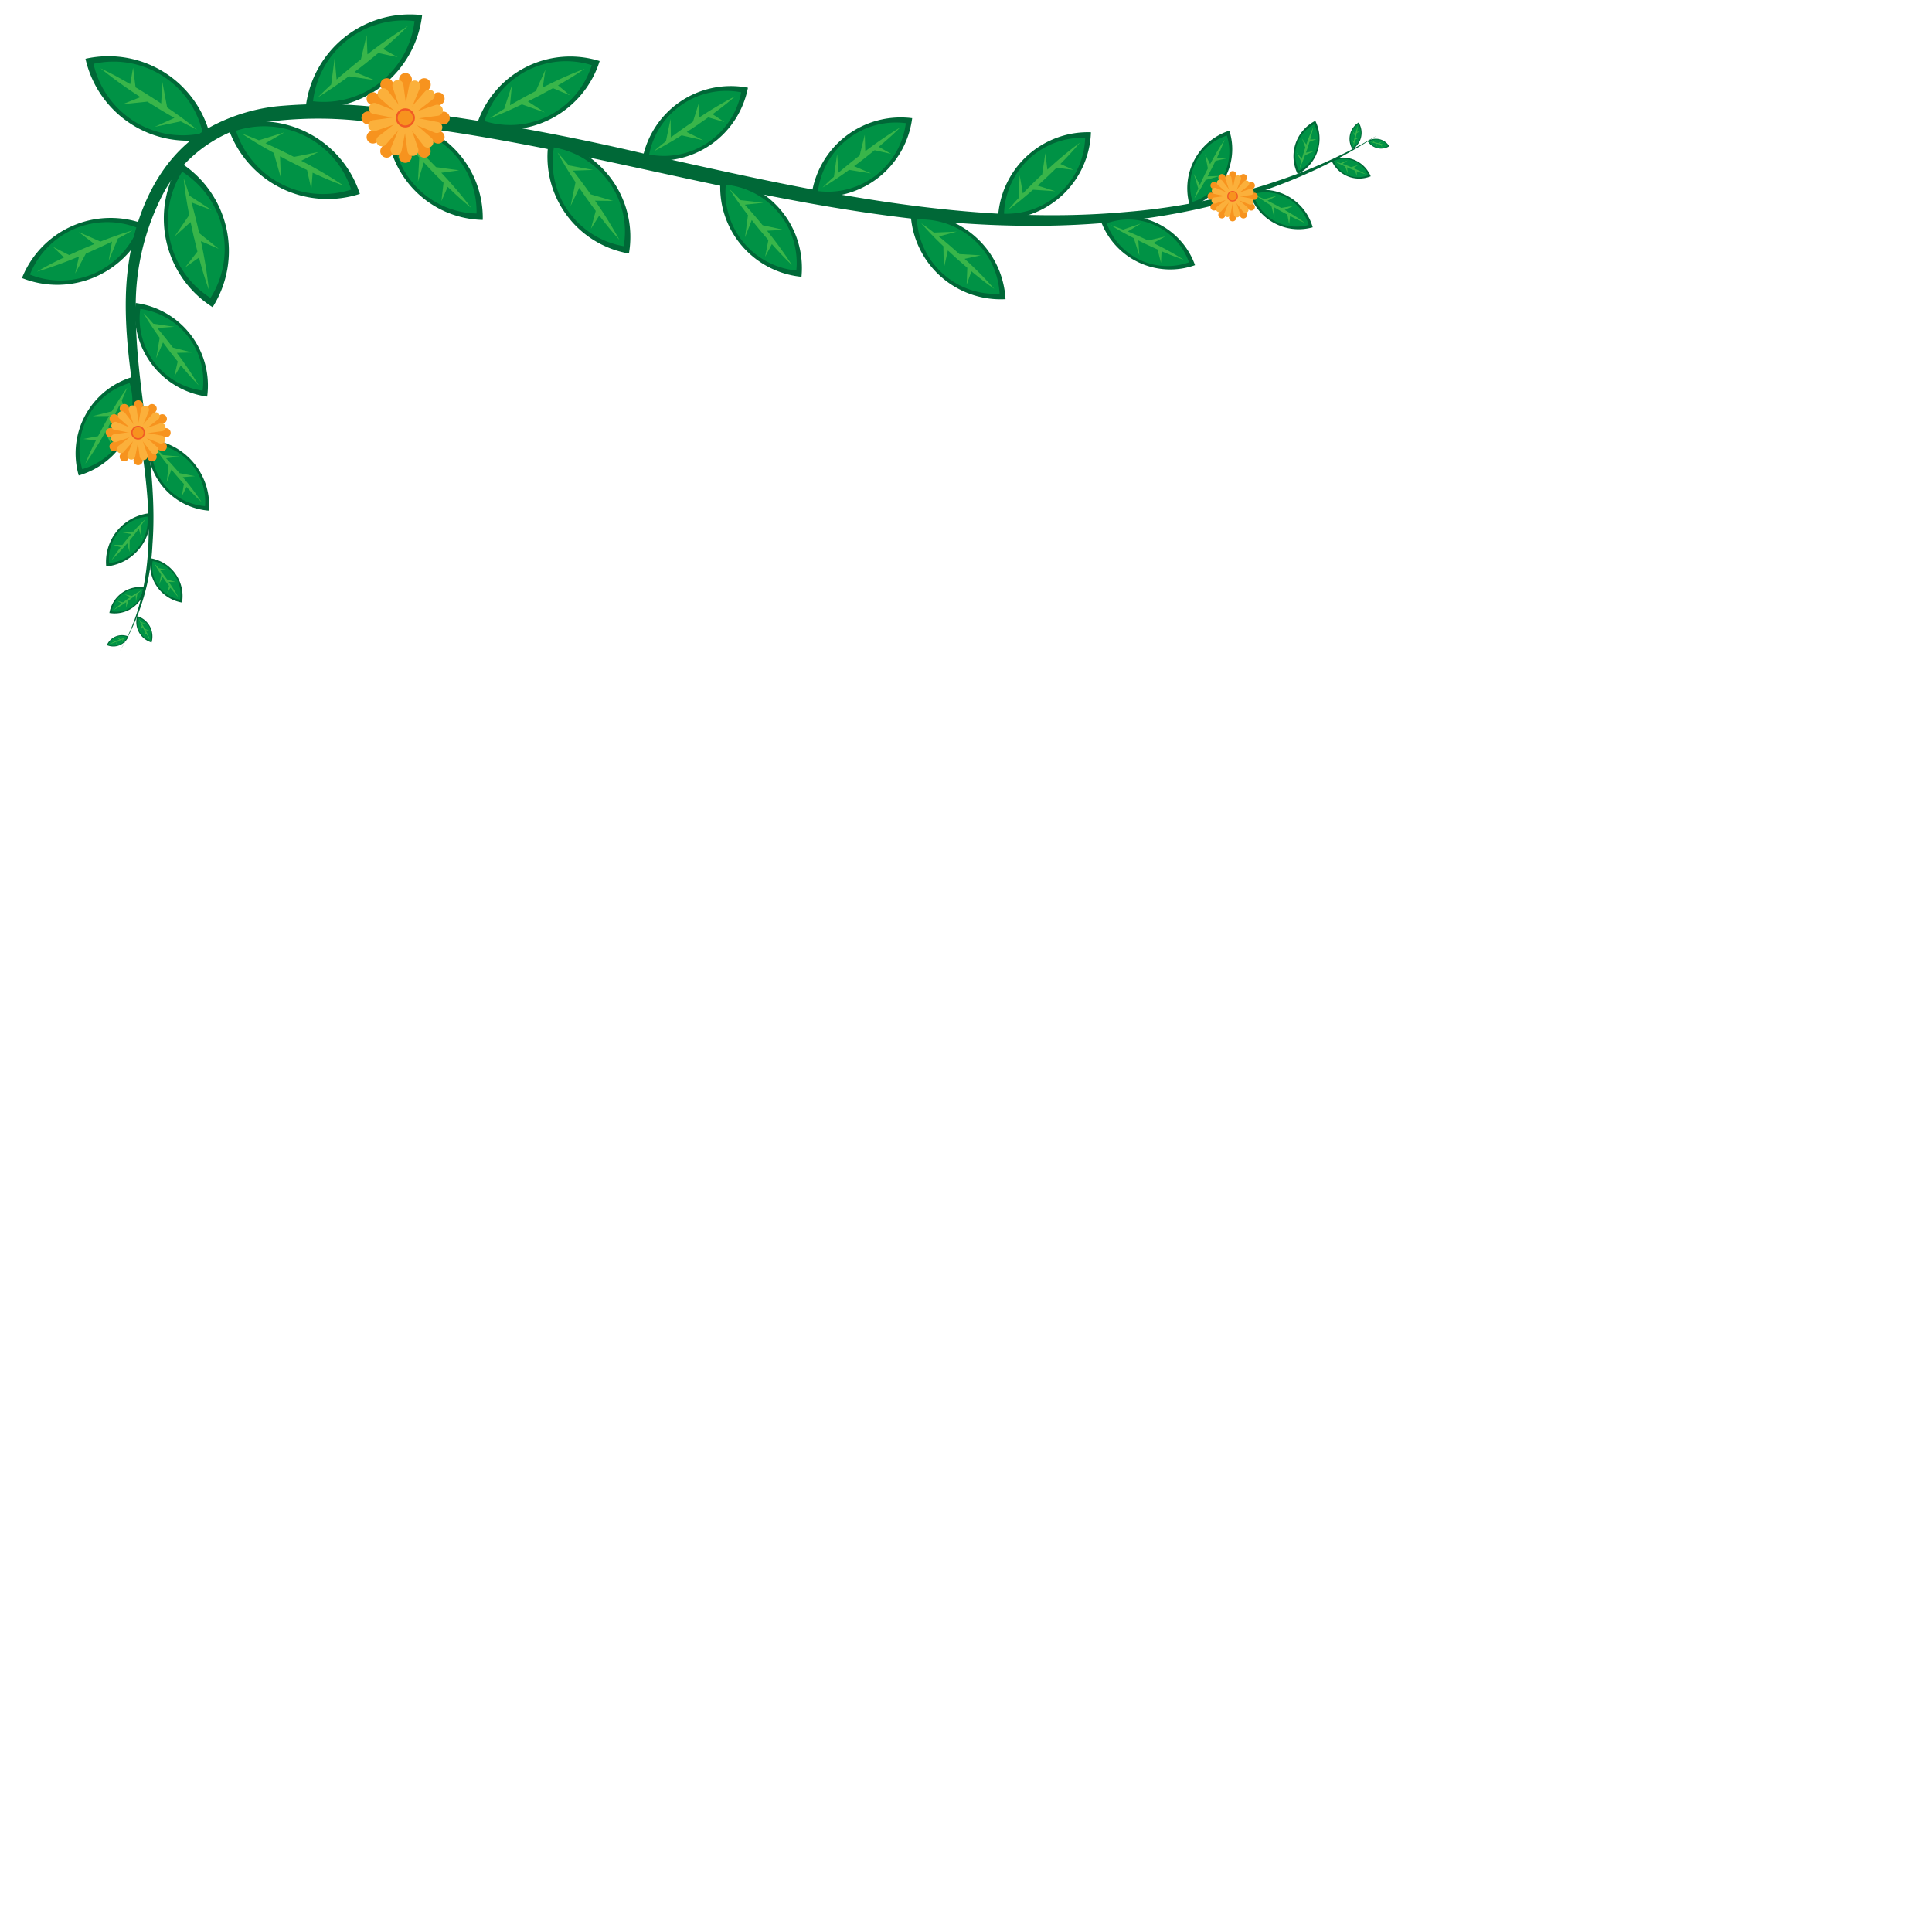 <svg xmlns="http://www.w3.org/2000/svg" width="150" height="150" viewBox="0 0 150 150">
  <g id="leaveme_tl" transform="translate(12711 -10493)">
    <rect id="Rectangle_1076" data-name="Rectangle 1076" width="150" height="150" transform="translate(-12711 10493)" fill="none"/>
    <g id="leaveme_tl-2" data-name="leaveme_tl" transform="translate(-273 -384)">
      <path id="Path_178115" data-name="Path 178115" d="M3485.6,86.927h0a8.144,8.144,0,0,0-9.728-6.165h0a8.144,8.144,0,0,0,9.728,6.165Z" transform="translate(-15907.236 10800.799)" fill="#006837"/>
      <path id="Path_178116" data-name="Path 178116" d="M3499.81,96.539h0a7.1,7.1,0,0,0-8.483-5.377h0a7.1,7.1,0,0,0,8.483,5.377Z" transform="translate(-15922.066 10790.793)" fill="#009245"/>
      <path id="Path_178117" data-name="Path 178117" d="M3508.125,106.86c-.714-.4-1.412-.827-2.1-1.262v0l-1.925.2,1.391-.552a33.891,33.891,0,0,1-3.1-2.233c.789.371,1.553.786,2.3,1.225l.223-1.275.194,1.521q.455.272.9.553l.007,0v.007l.24.15q.423.27.842.546l.09-1.675.373,1.985q.464.314.92.641l.029.021.046.033.037.027q.656.477,1.285.993-.639-.3-1.258-.636v0l-2.026.427Z" transform="translate(-15932.583 10779.293)" fill="#39b54a"/>
      <path id="Path_178118" data-name="Path 178118" d="M3442.189,285.529h0a8.144,8.144,0,0,0,2.528,11.236h0a8.144,8.144,0,0,0-2.528-11.236Z" transform="translate(-15866.208 10604.084)" fill="#006837"/>
      <path id="Path_178119" data-name="Path 178119" d="M3450.055,303.377h0a7.1,7.1,0,0,0,2.2,9.8h0a7.1,7.1,0,0,0-2.2-9.8Z" transform="translate(-15873.912 10586.955)" fill="#009245"/>
      <path id="Path_178120" data-name="Path 178120" d="M3462.04,317.8c.222.788.415,1.583.6,2.38l0,0,1.506,1.217-1.375-.592a33.956,33.956,0,0,1,.615,3.769c-.3-.82-.544-1.654-.765-2.495l-1.058.745.937-1.214q-.129-.514-.249-1.03l-.006,0,0,0q-.032-.138-.064-.276-.108-.49-.21-.981l-1.247,1.122,1.138-1.668c-.071-.367-.138-.735-.2-1.1,0-.012,0-.024-.006-.036l-.009-.056c0-.015,0-.03-.007-.045-.085-.534-.156-1.071-.208-1.611q.24.664.441,1.339v0l1.735,1.129Z" transform="translate(-15885.172 10574.919)" fill="#39b54a"/>
      <path id="Path_178121" data-name="Path 178121" d="M3610.682,392.9h0a7.405,7.405,0,0,0-9.619,4.141h0a7.405,7.405,0,0,0,9.619-4.141Z" transform="translate(-16037.357 10501.546)" fill="#006837"/>
      <path id="Path_178122" data-name="Path 178122" d="M3624.731,401.082h0a6.458,6.458,0,0,0-8.389,3.612h0a6.458,6.458,0,0,0,8.389-3.612Z" transform="translate(-16052.021 10493.624)" fill="#009245"/>
      <path id="Path_178123" data-name="Path 178123" d="M3632.858,417.771c-.667.33-1.345.636-2.027.933l0,0-.835,1.55.3-1.328a30.838,30.838,0,0,1-3.266,1.181c.684-.4,1.387-.763,2.1-1.1l-.843-.821,1.242.635q.438-.2.879-.4v-.006l.005,0,.236-.1q.42-.179.842-.352l-1.211-.927,1.681.738q.474-.188.954-.362l.031-.011.049-.017.039-.014c.463-.165.931-.318,1.405-.455q-.553.326-1.123.619h0l-.719,1.74Z" transform="translate(-16062.162 10477.983)" fill="#39b54a"/>
      <path id="Path_178124" data-name="Path 178124" d="M3481.454,556.511h0a6.466,6.466,0,0,0,5.549,7.268h0a6.466,6.466,0,0,0-5.549-7.268Z" transform="translate(-15908.918 10344.012)" fill="#006837"/>
      <path id="Path_178125" data-name="Path 178125" d="M3490.446,568.056h0a5.639,5.639,0,0,0,4.839,6.339h0a5.639,5.639,0,0,0-4.839-6.339Z" transform="translate(-15917.555 10332.932)" fill="#009245"/>
      <path id="Path_178126" data-name="Path 178126" d="M3500.343,577.234c.421.495.824,1,1.22,1.519v0l1.49.379-1.188.028a26.905,26.905,0,0,1,1.693,2.515c-.486-.494-.941-1.013-1.379-1.546l-.517.888.274-1.186q-.264-.328-.521-.66h-.006l0-.005-.137-.178q-.241-.318-.477-.638l-.528,1.223.268-1.581q-.26-.362-.509-.731l-.016-.024-.025-.037-.02-.03q-.358-.536-.684-1.093.394.4.762.82v0l1.626.24Z" transform="translate(-15926.138 10325.236)" fill="#39b54a"/>
      <path id="Path_178127" data-name="Path 178127" d="M3623.913,698.784h0a6.191,6.191,0,0,0-4.228,7.667h0a6.191,6.191,0,0,0,4.228-7.667Z" transform="translate(-16051.573 10207.466)" fill="#006837"/>
      <path id="Path_178128" data-name="Path 178128" d="M3630.836,710.963h0a5.4,5.4,0,0,0-3.687,6.687h0a5.4,5.4,0,0,0,3.687-6.687Z" transform="translate(-16058.766 10195.777)" fill="#009245"/>
      <path id="Path_178129" data-name="Path 178129" d="M3639.607,721.04c-.271.56-.562,1.11-.86,1.656h0l.243,1.452-.483-1.03a25.736,25.736,0,0,1-1.551,2.455c.245-.616.525-1.215.823-1.805l-.978-.11,1.145-.218q.185-.358.378-.711l0,0h0l.1-.189q.185-.333.375-.664l-1.275.009,1.489-.375q.217-.367.444-.728l.015-.023.023-.036.019-.029q.331-.52.694-1.021-.2.5-.424.984h0l.418,1.518Z" transform="translate(-16068.33 10187.425)" fill="#39b54a"/>
      <path id="Path_178130" data-name="Path 178130" d="M3478.99,819.3h0a5.161,5.161,0,0,0,4.747,5.545h0a5.161,5.161,0,0,0-4.747-5.545Z" transform="translate(-15905.512 10091.803)" fill="#006837"/>
      <path id="Path_178131" data-name="Path 178131" d="M3486.578,828.107h0a4.5,4.5,0,0,0,4.14,4.836h0a4.5,4.5,0,0,0-4.14-4.836Z" transform="translate(-15912.797 10083.35)" fill="#009245"/>
      <path id="Path_178132" data-name="Path 178132" d="M3494.345,835.09c.358.376.7.764,1.041,1.156v0l1.2.235-.946.076a21.455,21.455,0,0,1,1.462,1.929c-.409-.372-.8-.766-1.168-1.171l-.372.731.165-.958q-.225-.249-.445-.5h0v0l-.117-.135q-.206-.242-.408-.487l-.366,1,.143-1.272q-.223-.277-.438-.56l-.014-.018-.022-.029-.017-.023q-.309-.411-.594-.841.331.3.644.619h0l1.307.118Z" transform="translate(-15919.449 10077.49)" fill="#39b54a"/>
      <path id="Path_178133" data-name="Path 178133" d="M3595.6,961.82h0a3.8,3.8,0,0,0-3.416,4.14h0a3.8,3.8,0,0,0,3.416-4.14Z" transform="translate(-16021.938 9955.02)" fill="#006837"/>
      <path id="Path_178134" data-name="Path 178134" d="M3600.647,968.4h0a3.31,3.31,0,0,0-2.979,3.61h0a3.309,3.309,0,0,0,2.979-3.61Z" transform="translate(-16027.199 9948.708)" fill="#009245"/>
      <path id="Path_178135" data-name="Path 178135" d="M3603.873,973.881c-.227.307-.464.6-.706.9h0l-.018.9-.174-.675a15.806,15.806,0,0,1-1.213,1.3c.218-.343.454-.673.7-.994l-.577-.177h.715q.152-.194.308-.386v0h0l.083-.1q.149-.18.3-.357l-.769-.139.939-.057q.172-.2.35-.388l.011-.012.018-.019.015-.015q.259-.276.534-.536-.176.278-.367.545h0l.08.962Z" transform="translate(-16031.098 9944.172)" fill="#39b54a"/>
      <path id="Path_178136" data-name="Path 178136" d="M3530.353,1048.825h0a2.979,2.979,0,0,0,2.434,3.439h0a2.979,2.979,0,0,0-2.434-3.439Z" transform="translate(-15956.656 9871.517)" fill="#006837"/>
      <path id="Path_178137" data-name="Path 178137" d="M3534.35,1054.287h0a2.6,2.6,0,0,0,2.122,3h0a2.6,2.6,0,0,0-2.122-3Z" transform="translate(-15960.498 9866.274)" fill="#009245"/>
      <path id="Path_178138" data-name="Path 178138" d="M3539.056,1058.637c.186.235.363.476.537.72v0l.68.2-.548-.007a12.378,12.378,0,0,1,.738,1.186c-.215-.235-.416-.482-.609-.735l-.252.4.146-.542q-.116-.155-.229-.313h0v0l-.06-.084q-.105-.15-.209-.3l-.263.554.15-.723c-.075-.114-.15-.229-.222-.345l-.007-.011-.011-.018-.009-.014q-.156-.253-.3-.515c.116.127.229.257.337.39h0l.745.137Z" transform="translate(-15964.622 9862.63)" fill="#39b54a"/>
      <path id="Path_178139" data-name="Path 178139" d="M3604.7,1104.268h0a2.424,2.424,0,0,0-2.8,1.98h0a2.424,2.424,0,0,0,2.8-1.98Z" transform="translate(-16031.408 9818.34)" fill="#006837"/>
      <path id="Path_178140" data-name="Path 178140" d="M3608.785,1107.521h0a2.114,2.114,0,0,0-2.44,1.727h0a2.114,2.114,0,0,0,2.44-1.727Z" transform="translate(-16035.673 9815.213)" fill="#009245"/>
      <path id="Path_178141" data-name="Path 178141" d="M3611.141,1110.92c-.191.151-.388.3-.585.437h0l-.162.553.005-.445a10.083,10.083,0,0,1-.965.6c.191-.175.392-.339.6-.5l-.326-.205.441.119q.126-.094.254-.186v0h0l.068-.049.245-.17-.451-.214.588.122c.093-.062.186-.122.281-.181l.009-.006.014-.009.012-.007q.205-.127.419-.241c-.1.095-.209.186-.317.274h0l-.112.606Z" transform="translate(-16038.603 9812.286)" fill="#39b54a"/>
      <path id="Path_178142" data-name="Path 178142" d="M3588.462,1160.369h0a1.649,1.649,0,0,0,1.121,2.045h0a1.649,1.649,0,0,0-1.121-2.045Z" transform="translate(-16015.814 9764.463)" fill="#006837"/>
      <path id="Path_178143" data-name="Path 178143" d="M3590.445,1163.617h0a1.438,1.438,0,0,0,.978,1.783h0a1.438,1.438,0,0,0-.978-1.783Z" transform="translate(-16017.727 9761.346)" fill="#009245"/>
      <path id="Path_178144" data-name="Path 178144" d="M3593.576,1166.216c.087.141.169.285.25.43h0l.361.153-.3-.038a6.83,6.83,0,0,1,.331.7c-.1-.143-.2-.292-.289-.443l-.164.2.115-.289q-.054-.093-.106-.186h0l-.028-.05q-.048-.089-.1-.179l-.18.288.128-.388c-.034-.067-.068-.135-.1-.2l0-.007,0-.01,0-.008q-.07-.149-.13-.3.084.116.161.236h0l.4.123Z" transform="translate(-16020.582 9759.171)" fill="#39b54a"/>
      <path id="Path_178145" data-name="Path 178145" d="M3636.29,1197.258h0a1.278,1.278,0,0,0-1.679.669h0a1.278,1.278,0,0,0,1.679-.669Z" transform="translate(-16064.316 9729.159)" fill="#006837"/>
      <path id="Path_178146" data-name="Path 178146" d="M3638.743,1198.639h0a1.114,1.114,0,0,0-1.464.583h0a1.115,1.115,0,0,0,1.464-.583Z" transform="translate(-16066.877 9727.82)" fill="#009245"/>
      <path id="Path_178147" data-name="Path 178147" d="M3640.162,1201.74c-.117.054-.235.1-.354.151h0l-.151.263.058-.228a5.335,5.335,0,0,1-.569.188c.12-.066.243-.125.368-.18l-.142-.146.211.115.153-.064h0l.041-.017.147-.057-.2-.166.287.135c.055-.02.111-.04.166-.058l.005,0,.008,0,.007,0c.081-.026.162-.051.245-.072-.065.036-.13.069-.2.1h0l-.132.3Z" transform="translate(-16068.648 9724.892)" fill="#39b54a"/>
      <g id="Group_5478" data-name="Group 5478">
        <rect id="Rectangle_1030" data-name="Rectangle 1030" width="110" height="52" transform="translate(-12438 10877)" fill="none"/>
        <path id="Path_178063" data-name="Path 178063" d="M1228.3,175.112c-.263.144-.92.529-1.146.652l-.93.493c-.327.172-.843.416-1.178.582l-.118.058-.12.054-.239.108c-.513.241-1.388.609-1.927.828a49.084,49.084,0,0,1-13.669,3.138c-12.682,1.177-25.273-1.776-37.6-4.523a181.532,181.532,0,0,0-18.577-3.366c-.255-.025-1.293-.153-1.567-.171a38.1,38.1,0,0,0-8.329-.134,14.292,14.292,0,0,0-4.8,1.416c-4.81,2.431-6.813,8.139-6.926,13.409-.181,7.851,3.1,15.655,1.156,23.46a15.186,15.186,0,0,1-1.1,3.033c-.155.324-.33.637-.509.948a17.233,17.233,0,0,0,2.519-8.228c.464-6.082-1.31-12.052-1.293-18.115a18.829,18.829,0,0,1,2.262-9.393,10.817,10.817,0,0,1,8.433-5.374,30.454,30.454,0,0,1,6.921,0c.619.061,1.466.125,2.069.2.521.064,1.546.182,2.065.245.571.073,1.479.208,2.061.288,12.746,1.863,25.234,5.755,38.071,7.008,11.733,1.123,24.286.048,34.468-6.616Z" transform="translate(-13559.404 10712.419)" fill="#006837"/>
        <path id="Path_178064" data-name="Path 178064" d="M3172.308,206.517h0a8.143,8.143,0,0,0,10.256,5.239h0a8.143,8.143,0,0,0-10.256-5.239Z" transform="translate(-15592.625 10680.298)" fill="#006837"/>
        <path id="Path_178065" data-name="Path 178065" d="M3188.6,216.053h0a7.1,7.1,0,0,0,8.944,4.569h0a7.1,7.1,0,0,0-8.944-4.569Z" transform="translate(-15608.278 10671.097)" fill="#009245"/>
        <path id="Path_178066" data-name="Path 178066" d="M3204.736,228.363c.748.333,1.483.693,2.212,1.062v0l1.9-.38-1.334.678a33.877,33.877,0,0,1,3.292,1.936c-.82-.3-1.62-.639-2.408-1.006l-.1,1.29-.334-1.5q-.478-.229-.951-.467l-.006,0v-.007l-.253-.127q-.446-.23-.888-.466l.065,1.676-.555-1.942q-.491-.27-.976-.553l-.031-.018-.049-.029-.039-.023q-.7-.414-1.371-.87.664.24,1.312.517v0l1.978-.613Z" transform="translate(-15622.124 10659.756)" fill="#39b54a"/>
        <path id="Path_178067" data-name="Path 178067" d="M3046.462,7.2h0A8.143,8.143,0,0,0,3055.5.056h0a8.144,8.144,0,0,0-9.036,7.14Z" transform="translate(-15460.726 10878.118)" fill="#006837"/>
        <path id="Path_178068" data-name="Path 178068" d="M3060.816,17.8h0a7.1,7.1,0,0,0,7.88-6.227h0a7.1,7.1,0,0,0-7.88,6.227Z" transform="translate(-15474.513 10867.062)" fill="#009245"/>
        <path id="Path_178069" data-name="Path 178069" d="M3075.143,26.708c.615-.541,1.248-1.059,1.887-1.569l0,0,.446-1.884.061,1.5a33.851,33.851,0,0,1,3.132-2.185c-.612.622-1.256,1.206-1.918,1.769l1.129.632-1.5-.32q-.407.339-.821.67v.007l-.006,0-.221.177q-.394.309-.793.614l1.551.639-2-.3q-.45.334-.909.656l-.03.021-.046.032-.038.026q-.667.462-1.362.884.5-.5,1.016-.977h0l.267-2.053Z" transform="translate(-15487.008 10856.463)" fill="#39b54a"/>
        <path id="Path_178070" data-name="Path 178070" d="M2923.666,203.238h0a7.614,7.614,0,0,0,7.451,7.774h0a7.614,7.614,0,0,0-7.451-7.774Z" transform="translate(-15331.636 10683.062)" fill="#006837"/>
        <path id="Path_178071" data-name="Path 178071" d="M2935.508,215.586h0a6.64,6.64,0,0,0,6.5,6.779h0a6.64,6.64,0,0,0-6.5-6.779Z" transform="translate(-15343.009 10671.211)" fill="#009245"/>
        <path id="Path_178072" data-name="Path 178072" d="M2947.23,225.344c.558.524,1.1,1.067,1.628,1.617v0l1.793.247-1.386.19a31.657,31.657,0,0,1,2.313,2.72c-.633-.514-1.234-1.062-1.817-1.628l-.487,1.107.164-1.424q-.352-.349-.7-.7h-.006v-.006l-.184-.19q-.323-.34-.642-.684l-.457,1.5.106-1.885q-.351-.389-.692-.788l-.022-.026-.034-.04-.027-.033q-.489-.58-.944-1.189.513.416,1,.859v0l1.935.066Z" transform="translate(-15353.002 10663.016)" fill="#39b54a"/>
        <path id="Path_178073" data-name="Path 178073" d="M2690.655,86.527h0a7.614,7.614,0,0,0,9.549-4.977h0a7.614,7.614,0,0,0-9.549,4.977Z" transform="translate(-15091.646 10800.189)" fill="#006837"/>
        <path id="Path_178074" data-name="Path 178074" d="M2705.823,94.874h0a6.64,6.64,0,0,0,8.328-4.34h0a6.64,6.64,0,0,0-8.328,4.34Z" transform="translate(-15106.209 10791.524)" fill="#009245"/>
        <path id="Path_178075" data-name="Path 178075" d="M2720.94,107.491c.659-.389,1.332-.754,2.008-1.11l0,0,.739-1.652-.206,1.384a31.664,31.664,0,0,1,3.259-1.459c-.671.464-1.365.888-2.072,1.289l.927.778-1.321-.556q-.434.24-.871.472v.007l-.005,0-.234.124q-.417.215-.836.425l1.313.859-1.78-.629q-.472.228-.95.444l-.031.014-.049.022-.039.017q-.694.307-1.406.573.543-.376,1.1-.719h0l.6-1.839Z" transform="translate(-15119.343 10777.68)" fill="#39b54a"/>
        <path id="Path_178076" data-name="Path 178076" d="M2627.388,242.6h0a7.614,7.614,0,0,0,6.218,8.792h0a7.614,7.614,0,0,0-6.218-8.791Z" transform="translate(-15022.775 10645.29)" fill="#006837"/>
        <path id="Path_178077" data-name="Path 178077" d="M2637.6,256.56h0a6.64,6.64,0,0,0,5.422,7.667h0a6.64,6.64,0,0,0-5.422-7.667Z" transform="translate(-15032.596 10631.887)" fill="#009245"/>
        <path id="Path_178078" data-name="Path 178078" d="M2649.637,267.682c.475.6.927,1.218,1.371,1.84l0,0,1.737.51-1.4-.018a31.685,31.685,0,0,1,1.885,3.033c-.55-.6-1.063-1.233-1.557-1.879l-.646,1.023.373-1.384q-.3-.4-.585-.8h-.007l0-.006-.154-.215q-.269-.384-.533-.771l-.674,1.416.384-1.849q-.29-.437-.568-.882l-.018-.029-.028-.045-.022-.036q-.4-.646-.758-1.316.446.487.862,1v0l1.9.352Z" transform="translate(-15043.147 10622.567)" fill="#39b54a"/>
        <path id="Path_178079" data-name="Path 178079" d="M2392.578,143.9h0a6.991,6.991,0,0,0,8.191-5.537h0a6.991,6.991,0,0,0-8.191,5.537Z" transform="translate(-14780.699 10745.446)" fill="#006837"/>
        <path id="Path_178080" data-name="Path 178080" d="M2405.591,152.382h0a6.1,6.1,0,0,0,7.144-4.829h0a6.1,6.1,0,0,0-7.144,4.829Z" transform="translate(-14793.19 10736.613)" fill="#009245"/>
        <path id="Path_178081" data-name="Path 178081" d="M2418.57,161.012c.56-.424,1.135-.827,1.716-1.223l0,0,.5-1.584-.043,1.284a29.082,29.082,0,0,1,2.821-1.671c-.563.493-1.152.952-1.755,1.392l.927.613-1.263-.37q-.37.264-.745.521v.006l-.005,0-.2.137q-.357.24-.718.475l1.287.646-1.69-.388q-.406.258-.82.5l-.027.016-.042.025-.034.02q-.6.353-1.223.67.456-.4.932-.772h0l.36-1.741Z" transform="translate(-14804.484 10726.656)" fill="#39b54a"/>
        <path id="Path_178082" data-name="Path 178082" d="M2283.548,316.321h0a6.991,6.991,0,0,0,6.277,7.639h0a6.991,6.991,0,0,0-6.277-7.639Z" transform="translate(-14665.598 10574.531)" fill="#006837"/>
        <path id="Path_178083" data-name="Path 178083" d="M2293.624,328.456h0a6.1,6.1,0,0,0,5.474,6.662h0a6.1,6.1,0,0,0-5.474-6.662Z" transform="translate(-14675.271 10562.885)" fill="#009245"/>
        <path id="Path_178084" data-name="Path 178084" d="M2304.159,338.085c.475.518.93,1.054,1.377,1.594v0l1.624.352-1.282.077a29.1,29.1,0,0,1,1.927,2.653c-.544-.515-1.056-1.058-1.55-1.617l-.523.98.25-1.293q-.3-.344-.589-.693h-.006l0-.005-.155-.187q-.272-.334-.54-.671l-.523,1.342.229-1.719q-.294-.381-.578-.77l-.018-.025-.029-.039-.023-.032q-.407-.565-.781-1.155.441.417.855.856v0l1.767.2Z" transform="translate(-14684.326 10554.808)" fill="#39b54a"/>
        <path id="Path_178085" data-name="Path 178085" d="M2063.171,204.764h0a6.991,6.991,0,0,0,7.822-6.048h0a6.991,6.991,0,0,0-7.822,6.048Z" transform="translate(-14438.172 10687.458)" fill="#006837"/>
        <path id="Path_178086" data-name="Path 178086" d="M2075.6,213.772h0a6.1,6.1,0,0,0,6.821-5.274h0a6.1,6.1,0,0,0-6.821,5.274Z" transform="translate(-14450.092 10678.063)" fill="#009245"/>
        <path id="Path_178087" data-name="Path 178087" d="M2088,221.516c.532-.459,1.081-.9,1.634-1.33h0l.4-1.613.039,1.284a29.109,29.109,0,0,1,2.708-1.848c-.531.528-1.089,1.024-1.663,1.5l.964.552-1.285-.288q-.352.287-.71.568v.006l-.005,0-.191.15q-.342.262-.687.52l1.326.563-1.711-.28q-.389.283-.787.555l-.026.018-.04.027-.032.022q-.577.39-1.177.747.429-.428.881-.829h0l.248-1.76Z" transform="translate(-14460.893 10668.888)" fill="#39b54a"/>
        <path id="Path_178088" data-name="Path 178088" d="M1875.906,384.949h0a6.991,6.991,0,0,0,7.36,6.6h0a6.991,6.991,0,0,0-7.36-6.6Z" transform="translate(-14243.198 10508.678)" fill="#006837"/>
        <path id="Path_178089" data-name="Path 178089" d="M1887.6,395.468h0a6.1,6.1,0,0,0,6.419,5.758h0a6.1,6.1,0,0,0-6.419-5.758Z" transform="translate(-14254.411 10498.58)" fill="#009245"/>
        <path id="Path_178090" data-name="Path 178090" d="M1899.15,403.931c.547.441,1.078.9,1.6,1.368v0l1.659.1-1.256.27a29.075,29.075,0,0,1,2.306,2.331c-.615-.427-1.2-.887-1.777-1.365l-.37,1.048.052-1.316q-.346-.3-.687-.6h-.006v-.006l-.182-.161q-.319-.289-.635-.582l-.315,1.405-.034-1.733q-.349-.332-.688-.674L1898.8,404l-.034-.035-.027-.028q-.488-.5-.947-1.023.5.345.975.717v0l1.776-.074Z" transform="translate(-14264.262 10491.427)" fill="#39b54a"/>
        <path id="Path_178091" data-name="Path 178091" d="M1704.653,233.953h0a6.991,6.991,0,0,0,7.219-6.756h0a6.991,6.991,0,0,0-7.219,6.756Z" transform="translate(-14065.172 10660.071)" fill="#006837"/>
        <path id="Path_178092" data-name="Path 178092" d="M1716.121,243.832h0a6.1,6.1,0,0,0,6.3-5.892h0a6.1,6.1,0,0,0-6.3,5.892Z" transform="translate(-14076.169 10649.76)" fill="#009245"/>
        <path id="Path_178093" data-name="Path 178093" d="M1727.578,251.294c.487-.507.992-1,1.5-1.477h0l.246-1.644.159,1.275a29.073,29.073,0,0,1,2.523-2.094c-.479.576-.988,1.122-1.514,1.651l1.011.46-1.306-.166q-.324.319-.654.632v.006h-.006l-.176.167q-.315.293-.635.582l1.373.436-1.729-.118q-.361.318-.731.627l-.024.02-.037.031-.03.025q-.538.443-1.1.854.387-.467.8-.909h0l.082-1.776Z" transform="translate(-14086.164 10640.724)" fill="#39b54a"/>
        <path id="Path_178094" data-name="Path 178094" d="M1481.356,389.333h0a5.735,5.735,0,0,0,7.329,3.474h0a5.735,5.735,0,0,0-7.329-3.474Z" transform="translate(-13833.903 10504.78)" fill="#006837"/>
        <path id="Path_178095" data-name="Path 178095" d="M1493,395.874h0a5,5,0,0,0,6.391,3.03h0a5,5,0,0,0-6.391-3.03Z" transform="translate(-13845.076 10498.462)" fill="#009245"/>
        <path id="Path_178096" data-name="Path 178096" d="M1504.53,403.766c.533.219,1.058.457,1.579.7v0l1.328-.307-.925.505a23.842,23.842,0,0,1,2.358,1.295c-.583-.192-1.154-.416-1.716-.658l-.046.91-.266-1.047q-.341-.151-.679-.309l0,0v0l-.181-.084q-.319-.153-.635-.309l.081,1.179-.431-1.355q-.352-.18-.7-.369l-.022-.012-.035-.019-.028-.016q-.5-.277-.983-.584.473.155.934.336v0l1.38-.472Z" transform="translate(-13854.969 10491.204)" fill="#39b54a"/>
        <path id="Path_178097" data-name="Path 178097" d="M1409.751,230.147h0a4.7,4.7,0,0,0,3.045-5.909h0a4.7,4.7,0,0,0-3.045,5.909Z" transform="translate(-13755.348 10662.907)" fill="#006837"/>
        <path id="Path_178098" data-name="Path 178098" d="M1415.273,238.777h0a4.1,4.1,0,0,0,2.656-5.153h0a4.1,4.1,0,0,0-2.656,5.153Z" transform="translate(-13760.676 10653.899)" fill="#009245"/>
        <path id="Path_178099" data-name="Path 178099" d="M1420.922,245.359c.194-.431.4-.854.618-1.275h0l-.215-1.1.389.771a19.516,19.516,0,0,1,1.125-1.9c-.173.473-.373.934-.586,1.388l.744.062-.865.19q-.133.275-.271.548l0,0h0l-.074.146q-.134.257-.271.512l.968-.034-1.122.316q-.157.283-.321.562l-.011.018-.017.028-.014.023q-.24.4-.505.79.14-.383.3-.756h0l-.349-1.143Z" transform="translate(-13765.76 10645.991)" fill="#39b54a"/>
        <path id="Path_178100" data-name="Path 178100" d="M1254.388,338.391h0a4,4,0,0,0,4.94,2.757h0a4,4,0,0,0-4.94-2.757Z" transform="translate(-13595.409 10553.498)" fill="#006837"/>
        <path id="Path_178101" data-name="Path 178101" d="M1262.236,343.236h0a3.489,3.489,0,0,0,4.309,2.4h0a3.489,3.489,0,0,0-4.309-2.4Z" transform="translate(-13602.941 10548.828)" fill="#009245"/>
        <path id="Path_178102" data-name="Path 178102" d="M1270.007,349.785c.361.177.715.367,1.067.561v0l.939-.152-.667.309a16.616,16.616,0,0,1,1.581,1.01c-.4-.161-.784-.343-1.164-.538l-.074.631-.137-.741q-.23-.121-.458-.246h0v0l-.122-.067q-.215-.121-.428-.245l0,.824-.237-.963q-.237-.141-.469-.289l-.015-.01-.023-.015-.019-.012q-.335-.216-.657-.452.322.13.635.277h0l.982-.265Z" transform="translate(-13609.601 10542.797)" fill="#39b54a"/>
        <path id="Path_178103" data-name="Path 178103" d="M1241.4,209.375h0a3.081,3.081,0,0,0,1.367-4.137h0a3.081,3.081,0,0,0-1.367,4.137Z" transform="translate(-13578.646 10681.143)" fill="#006837"/>
        <path id="Path_178104" data-name="Path 178104" d="M1244.579,215.418h0a2.687,2.687,0,0,0,1.192-3.608h0a2.687,2.687,0,0,0-1.192,3.608Z" transform="translate(-13581.733 10674.836)" fill="#009245"/>
        <path id="Path_178105" data-name="Path 178105" d="M1247.622,220.057c.081-.3.174-.594.269-.888h0l-.252-.688.331.46a12.832,12.832,0,0,1,.534-1.343c-.064.324-.146.643-.237.958l.488-.036-.54.211c-.039.128-.079.255-.12.383l0,0h0l-.033.1q-.06.18-.123.359l.623-.121-.694.32q-.073.2-.151.4l-.005.013-.008.02-.006.016q-.114.285-.246.563c.034-.175.074-.348.117-.52h0l-.343-.7Z" transform="translate(-13584.546 10669.28)" fill="#39b54a"/>
        <path id="Path_178106" data-name="Path 178106" d="M1142.5,276.318h0a2.346,2.346,0,0,0,3.065,1.271h0a2.346,2.346,0,0,0-3.065-1.271Z" transform="translate(-13477.143 10613.097)" fill="#006837"/>
        <path id="Path_178107" data-name="Path 178107" d="M1147.369,278.882h0a2.046,2.046,0,0,0,2.673,1.108h0a2.046,2.046,0,0,0-2.673-1.108Z" transform="translate(-13481.814 10610.613)" fill="#009245"/>
        <path id="Path_178108" data-name="Path 178108" d="M1152.194,281.665c.222.079.442.165.66.255h0l.536-.152-.368.225a9.784,9.784,0,0,1,.99.481c-.242-.067-.48-.147-.715-.234v.373l-.13-.422q-.142-.055-.284-.112h0v0l-.076-.031-.266-.113.057.48-.2-.545c-.1-.044-.2-.09-.293-.137l-.01,0-.015-.007-.012-.006q-.21-.1-.414-.219.2.054.388.118h0l.554-.221Z" transform="translate(-13485.957 10608.057)" fill="#39b54a"/>
        <path id="Path_178109" data-name="Path 178109" d="M1160.358,210.452h0a1.508,1.508,0,0,0,.473-2.079h0a1.508,1.508,0,0,0-.473,2.079Z" transform="translate(-13493.349 10678.134)" fill="#006837"/>
        <path id="Path_178110" data-name="Path 178110" d="M1161.817,213.489h0a1.315,1.315,0,0,0,.412-1.813h0a1.315,1.315,0,0,0-.412,1.813Z" transform="translate(-13494.777 10674.964)" fill="#009245"/>
        <path id="Path_178111" data-name="Path 178111" d="M1163.467,215.829c.026-.149.057-.3.09-.445h0l-.155-.323.182.209a6.29,6.29,0,0,1,.2-.679c-.016.161-.041.32-.071.478l.236-.04-.253.128c-.013.064-.026.128-.04.192h0l-.011.051c-.014.06-.028.121-.043.181l.3-.088-.323.188c-.017.067-.035.134-.055.2l0,.006,0,.01,0,.008q-.042.144-.094.286c.008-.087.02-.173.033-.259h0l-.2-.327Z" transform="translate(-13496.358 10672.167)" fill="#39b54a"/>
        <path id="Path_178112" data-name="Path 178112" d="M1106.681,240h0a1.222,1.222,0,0,0,1.681.4h0a1.222,1.222,0,0,0-1.681-.4Z" transform="translate(-13438.497 10647.955)" fill="#006837"/>
        <path id="Path_178113" data-name="Path 178113" d="M1109.351,241.189h0a1.066,1.066,0,0,0,1.466.351h0a1.066,1.066,0,0,0-1.466-.351Z" transform="translate(-13441.06 10646.79)" fill="#009245"/>
        <path id="Path_178114" data-name="Path 178114" d="M1112,242.292c.121.022.241.049.36.077h0l.263-.122-.171.146a5.085,5.085,0,0,1,.548.166c-.13-.014-.259-.036-.387-.062l.03.192-.1-.207-.155-.035h0l-.041-.01-.146-.037.069.242-.149-.264-.162-.046-.005,0-.008,0-.007,0q-.116-.036-.231-.079c.07.008.14.018.209.029h0l.267-.159Z" transform="translate(-13443.338 10645.747)" fill="#39b54a"/>
        <path id="Path_178148" data-name="Path 178148" d="M3061.219,113.451a.5.5,0,0,0,0,.1l.244,2.56a.269.269,0,1,0,.489,0l.259-2.559a.5.5,0,0,0-.812-.436.527.527,0,0,0-.044.041l-.008.009A.5.5,0,0,0,3061.219,113.451Z" transform="translate(-15468.234 10769.664)" fill="#f7931e"/>
        <path id="Path_178149" data-name="Path 178149" d="M3025.291,123.24a.5.5,0,0,0-.049.084l-1.069,2.339a.269.269,0,1,0,.422.248l1.5-2.087a.5.5,0,0,0-.485-.784.492.492,0,0,0-.059.013l-.012,0A.5.5,0,0,0,3025.291,123.24Z" transform="translate(-15430.746 10760.038)" fill="#f7931e"/>
        <path id="Path_178150" data-name="Path 178150" d="M2999.389,150.316a.5.5,0,0,0-.084.048l-2.1,1.492a.269.269,0,1,0,.241.425l2.345-1.055a.5.5,0,0,0-.085-.939l-.011,0A.5.5,0,0,0,2999.389,150.316Z" transform="translate(-15403.565 10733.896)" fill="#f7931e"/>
        <path id="Path_178151" data-name="Path 178151" d="M2990.16,187.435a.5.5,0,0,0-.1,0l-2.561.244a.269.269,0,1,0,0,.489l2.559.259a.5.5,0,0,0,.437-.812.486.486,0,0,0-.041-.044l-.009-.008A.5.5,0,0,0,2990.16,187.435Z" transform="translate(-15393.688 10698.232)" fill="#f7931e"/>
        <path id="Path_178152" data-name="Path 178152" d="M3000.026,199.173a.5.5,0,0,0-.084-.049l-2.339-1.069a.269.269,0,1,0-.248.422l2.087,1.5a.5.5,0,0,0,.784-.485c0-.02-.008-.039-.013-.059l0-.012A.5.5,0,0,0,3000.026,199.173Z" transform="translate(-15403.714 10688.079)" fill="#f7931e"/>
        <path id="Path_178153" data-name="Path 178153" d="M3026.4,202.031a.478.478,0,0,0-.048-.084l-1.491-2.1a.269.269,0,1,0-.425.241l1.055,2.346a.5.5,0,0,0,.921-.028.471.471,0,0,0,.018-.057l0-.012A.5.5,0,0,0,3026.4,202.031Z" transform="translate(-15431.006 10686.514)" fill="#f7931e"/>
        <path id="Path_178154" data-name="Path 178154" d="M3062.542,202.683a.515.515,0,0,0,0-.1l-.244-2.56a.269.269,0,1,0-.489,0l-.259,2.559a.5.5,0,0,0,.812.436.482.482,0,0,0,.044-.041l.008-.009A.5.5,0,0,0,3062.542,202.683Z" transform="translate(-15468.578 10686.514)" fill="#f7931e"/>
        <path id="Path_178155" data-name="Path 178155" d="M3073.027,202.52a.487.487,0,0,0,.049-.084l1.069-2.339a.269.269,0,1,0-.421-.248l-1.5,2.087a.5.5,0,0,0,.485.784.508.508,0,0,0,.059-.013l.011,0A.5.5,0,0,0,3073.027,202.52Z" transform="translate(-15480.607 10686.514)" fill="#f7931e"/>
        <path id="Path_178156" data-name="Path 178156" d="M3074.458,200.037a.493.493,0,0,0,.084-.048l2.1-1.492a.269.269,0,1,0-.241-.425l-2.345,1.056a.5.5,0,0,0,.085.939l.012,0A.5.5,0,0,0,3074.458,200.037Z" transform="translate(-15483.301 10688.063)" fill="#f7931e"/>
        <path id="Path_178157" data-name="Path 178157" d="M3074.2,188.095a.5.5,0,0,0,.1,0l2.56-.244a.269.269,0,1,0,0-.489l-2.559-.259a.5.5,0,0,0-.437.812.528.528,0,0,0,.041.044l.009.008A.5.5,0,0,0,3074.2,188.095Z" transform="translate(-15483.688 10698.55)" fill="#f7931e"/>
        <path id="Path_178158" data-name="Path 178158" d="M3073.963,150.914a.5.5,0,0,0,.084.049l2.339,1.069a.269.269,0,1,0,.248-.421l-2.087-1.5a.5.5,0,0,0-.784.485.534.534,0,0,0,.013.059l0,.011A.5.5,0,0,0,3073.963,150.914Z" transform="translate(-15483.294 10734.145)" fill="#f7931e"/>
        <path id="Path_178159" data-name="Path 178159" d="M3072.187,123.586a.508.508,0,0,0,.048.084l1.492,2.1a.269.269,0,1,0,.425-.241l-1.056-2.346a.5.5,0,0,0-.921.028.573.573,0,0,0-.018.057l0,.012A.5.5,0,0,0,3072.187,123.586Z" transform="translate(-15480.613 10760.182)" fill="#f7931e"/>
        <path id="Path_178160" data-name="Path 178160" d="M3070.479,127.05a.423.423,0,0,0,.019.082l.72,2.1a.232.232,0,1,0,.411-.1l-.3-2.2a.431.431,0,0,0-.8-.16l0,.009A.432.432,0,0,0,3070.479,127.05Z" transform="translate(-15478.01 10756.65)" fill="#fbb03b"/>
        <path id="Path_178161" data-name="Path 178161" d="M3045.158,127.783a.437.437,0,0,0-.024.08l-.427,2.18a.232.232,0,1,0,.4.123l.843-2.055a.431.431,0,0,0-.565-.561.426.426,0,0,0-.046.023l-.009.005A.431.431,0,0,0,3045.158,127.783Z" transform="translate(-15451.358 10755.735)" fill="#fbb03b"/>
        <path id="Path_178162" data-name="Path 178162" d="M3018.081,145.021a.413.413,0,0,0-.061.058l-1.459,1.674a.232.232,0,1,0,.288.308l1.757-1.358a.431.431,0,0,0-.209-.768.45.45,0,0,0-.052,0h-.01A.431.431,0,0,0,3018.081,145.021Z" transform="translate(-15423.022 10739.022)" fill="#fbb03b"/>
        <path id="Path_178163" data-name="Path 178163" d="M3003.134,174.155a.429.429,0,0,0-.082.019l-2.1.72a.232.232,0,1,0,.1.411l2.2-.3a.431.431,0,0,0,.2-.77.465.465,0,0,0-.043-.029l-.009-.005A.431.431,0,0,0,3003.134,174.155Z" transform="translate(-15407.243 10710.979)" fill="#fbb03b"/>
        <path id="Path_178164" data-name="Path 178164" d="M3004.27,197.2a.435.435,0,0,0-.081-.024l-2.179-.427a.232.232,0,1,0-.123.4l2.055.843a.43.43,0,0,0,.561-.565.417.417,0,0,0-.023-.047l-.005-.009A.434.434,0,0,0,3004.27,197.2Z" transform="translate(-15408.195 10689.3)" fill="#fbb03b"/>
        <path id="Path_178165" data-name="Path 178165" d="M3021.177,200.989a.413.413,0,0,0-.057-.061l-1.674-1.459a.232.232,0,1,0-.309.288l1.358,1.757a.43.43,0,0,0,.768-.209.457.457,0,0,0,0-.052v-.01A.434.434,0,0,0,3021.177,200.989Z" transform="translate(-15425.619 10686.781)" fill="#fbb03b"/>
        <path id="Path_178166" data-name="Path 178166" d="M3049.422,202.1a.423.423,0,0,0-.019-.082l-.72-2.1a.232.232,0,1,0-.411.1l.3,2.2a.431.431,0,0,0,.8.16l0-.009A.432.432,0,0,0,3049.422,202.1Z" transform="translate(-15454.939 10686.514)" fill="#fbb03b"/>
        <path id="Path_178167" data-name="Path 178167" d="M3071.682,202.279a.418.418,0,0,0,.024-.08l.427-2.18a.232.232,0,1,0-.4-.123l-.843,2.055a.43.43,0,0,0,.565.561.454.454,0,0,0,.047-.023l.009-.005A.434.434,0,0,0,3071.682,202.279Z" transform="translate(-15478.529 10686.514)" fill="#fbb03b"/>
        <path id="Path_178168" data-name="Path 178168" d="M3074.17,201.356a.426.426,0,0,0,.061-.058l1.459-1.674a.232.232,0,1,0-.288-.308l-1.757,1.358a.431.431,0,0,0,.26.772h.01A.432.432,0,0,0,3074.17,201.356Z" transform="translate(-15482.26 10686.913)" fill="#fbb03b"/>
        <path id="Path_178169" data-name="Path 178169" d="M3074.244,197.514a.434.434,0,0,0,.082-.019l2.1-.72a.232.232,0,1,0-.1-.411l-2.2.3a.43.43,0,0,0-.2.77.437.437,0,0,0,.043.029l.009.005A.432.432,0,0,0,3074.244,197.514Z" transform="translate(-15483.156 10689.665)" fill="#fbb03b"/>
        <path id="Path_178170" data-name="Path 178170" d="M3074.023,171.412a.435.435,0,0,0,.08.024l2.18.427a.232.232,0,1,0,.123-.4l-2.055-.843a.431.431,0,0,0-.561.565.472.472,0,0,0,.023.047l.005.009A.432.432,0,0,0,3074.023,171.412Z" transform="translate(-15483.119 10714.402)" fill="#fbb03b"/>
        <path id="Path_178171" data-name="Path 178171" d="M3073.431,143.031a.428.428,0,0,0,.058.061l1.674,1.46a.232.232,0,1,0,.309-.288l-1.358-1.757a.43.43,0,0,0-.768.209.407.407,0,0,0,0,.052v.01A.433.433,0,0,0,3073.431,143.031Z" transform="translate(-15482.021 10741.51)" fill="#fbb03b"/>
        <ellipse id="Ellipse_957" data-name="Ellipse 957" cx="0.742" cy="0.742" rx="0.742" ry="0.742" transform="matrix(-0.688, -0.725, 0.725, -0.688, -12406.557, 10887.2)" fill="#f15a24"/>
        <ellipse id="Ellipse_958" data-name="Ellipse 958" cx="0.588" cy="0.588" rx="0.588" ry="0.588" transform="matrix(-0.851, -0.525, 0.525, -0.851, -12406.342, 10886.962)" fill="#f7931e"/>
        <path id="Path_178172" data-name="Path 178172" d="M1401.752,302.487a.278.278,0,0,0,0,.054l.136,1.43a.15.15,0,1,0,.273,0l.145-1.43a.279.279,0,0,0-.454-.244l-.025.023,0,0A.279.279,0,0,0,1401.752,302.487Z" transform="translate(-13744.321 10588.049)" fill="#f7931e"/>
        <path id="Path_178173" data-name="Path 178173" d="M1381.68,307.956a.278.278,0,0,0-.027.047l-.6,1.307a.15.15,0,1,0,.236.138l.84-1.166a.279.279,0,0,0-.271-.438l-.033.007-.006,0A.28.28,0,0,0,1381.68,307.956Z" transform="translate(-13723.362 10582.671)" fill="#f7931e"/>
        <path id="Path_178174" data-name="Path 178174" d="M1367.208,323.084a.281.281,0,0,0-.047.027l-1.171.833a.15.15,0,1,0,.135.238l1.31-.59a.279.279,0,0,0-.016-.515l-.032-.01-.007,0A.279.279,0,0,0,1367.208,323.084Z" transform="translate(-13708.169 10568.064)" fill="#f7931e"/>
        <path id="Path_178175" data-name="Path 178175" d="M1362.052,343.822a.281.281,0,0,0-.054,0l-1.43.136a.15.15,0,1,0,0,.273l1.43.145a.279.279,0,0,0,.244-.454l-.023-.025,0,0A.279.279,0,0,0,1362.052,343.822Z" transform="translate(-13702.648 10548.14)" fill="#f7931e"/>
        <path id="Path_178176" data-name="Path 178176" d="M1367.564,350.38a.28.28,0,0,0-.047-.027l-1.307-.6a.15.15,0,1,0-.138.236l1.166.84a.279.279,0,0,0,.438-.271.3.3,0,0,0-.007-.033l0-.006A.279.279,0,0,0,1367.564,350.38Z" transform="translate(-13708.252 10542.468)" fill="#f7931e"/>
        <path id="Path_178177" data-name="Path 178177" d="M1382.3,351.977a.265.265,0,0,0-.027-.047l-.833-1.171a.15.15,0,1,0-.237.135l.59,1.31a.279.279,0,0,0,.515-.016.289.289,0,0,0,.01-.032l0-.007A.279.279,0,0,0,1382.3,351.977Z" transform="translate(-13723.507 10541.593)" fill="#f7931e"/>
        <path id="Path_178178" data-name="Path 178178" d="M1402.491,352.341a.287.287,0,0,0,0-.054l-.136-1.43a.15.15,0,1,0-.273,0l-.145,1.43a.279.279,0,0,0,.454.244l.025-.023,0,0A.28.28,0,0,0,1402.491,352.341Z" transform="translate(-13744.514 10541.593)" fill="#f7931e"/>
        <path id="Path_178179" data-name="Path 178179" d="M1408.349,352.25a.275.275,0,0,0,.027-.047l.6-1.307a.15.15,0,1,0-.236-.138l-.84,1.166a.279.279,0,0,0,.271.438l.033-.007.006,0A.279.279,0,0,0,1408.349,352.25Z" transform="translate(-13751.258 10541.593)" fill="#f7931e"/>
        <path id="Path_178180" data-name="Path 178180" d="M1409.149,350.862a.282.282,0,0,0,.047-.027l1.171-.833a.15.15,0,1,0-.135-.238l-1.311.59a.279.279,0,0,0,.016.515l.032.01.007,0A.28.28,0,0,0,1409.149,350.862Z" transform="translate(-13752.778 10542.459)" fill="#f7931e"/>
        <path id="Path_178181" data-name="Path 178181" d="M1409.007,344.191a.28.28,0,0,0,.054,0l1.431-.136a.15.15,0,1,0,0-.273l-1.43-.145a.278.278,0,0,0-.244.454l.023.025,0,0A.28.28,0,0,0,1409.007,344.191Z" transform="translate(-13753.001 10548.317)" fill="#f7931e"/>
        <path id="Path_178182" data-name="Path 178182" d="M1408.872,323.418a.273.273,0,0,0,.047.027l1.307.6a.15.15,0,1,0,.138-.236l-1.166-.84a.279.279,0,0,0-.438.271.3.3,0,0,0,.007.033l0,.006A.279.279,0,0,0,1408.872,323.418Z" transform="translate(-13752.775 10568.204)" fill="#f7931e"/>
        <path id="Path_178183" data-name="Path 178183" d="M1407.88,308.15a.282.282,0,0,0,.027.047l.833,1.171a.15.15,0,1,0,.238-.135l-.59-1.31a.279.279,0,0,0-.515.016.288.288,0,0,0-.01.032v.007A.279.279,0,0,0,1407.88,308.15Z" transform="translate(-13751.262 10582.751)" fill="#f7931e"/>
        <path id="Path_178184" data-name="Path 178184" d="M1406.926,310.086a.243.243,0,0,0,.011.046l.4,1.174a.13.13,0,1,0,.23-.053l-.166-1.23a.241.241,0,0,0-.43-.113.235.235,0,0,0-.016.024l0,.005A.241.241,0,0,0,1406.926,310.086Z" transform="translate(-13749.792 10580.777)" fill="#fbb03b"/>
        <path id="Path_178185" data-name="Path 178185" d="M1392.779,310.495a.247.247,0,0,0-.013.045l-.239,1.218a.13.13,0,1,0,.226.069l.471-1.148a.24.24,0,0,0-.316-.313l-.026.013-.005,0A.242.242,0,0,0,1392.779,310.495Z" transform="translate(-13734.884 10580.267)" fill="#fbb03b"/>
        <path id="Path_178186" data-name="Path 178186" d="M1377.651,320.126a.247.247,0,0,0-.034.032l-.815.935a.13.13,0,1,0,.161.172l.982-.759a.241.241,0,0,0-.117-.429l-.029,0h-.006A.242.242,0,0,0,1377.651,320.126Z" transform="translate(-13719.045 10570.929)" fill="#fbb03b"/>
        <path id="Path_178187" data-name="Path 178187" d="M1369.3,336.4a.237.237,0,0,0-.046.011l-1.174.4a.13.13,0,1,0,.053.23l1.23-.166a.241.241,0,0,0,.114-.43l-.024-.016-.005,0A.241.241,0,0,0,1369.3,336.4Z" transform="translate(-13710.225 10555.261)" fill="#fbb03b"/>
        <path id="Path_178188" data-name="Path 178188" d="M1369.935,349.277a.238.238,0,0,0-.045-.013l-1.218-.238a.13.13,0,1,0-.069.226l1.148.471a.241.241,0,0,0,.313-.316.256.256,0,0,0-.013-.026l0-.005A.242.242,0,0,0,1369.935,349.277Z" transform="translate(-13710.757 10543.149)" fill="#fbb03b"/>
        <path id="Path_178189" data-name="Path 178189" d="M1379.381,351.395a.24.24,0,0,0-.032-.034l-.935-.815a.13.13,0,1,0-.172.161l.759.982a.241.241,0,0,0,.429-.117.229.229,0,0,0,0-.029v-.006A.242.242,0,0,0,1379.381,351.395Z" transform="translate(-13720.496 10541.742)" fill="#fbb03b"/>
        <path id="Path_178190" data-name="Path 178190" d="M1395.161,352.014a.253.253,0,0,0-.011-.046l-.4-1.174a.13.13,0,1,0-.23.053l.166,1.23a.241.241,0,0,0,.43.114l.016-.024,0-.005A.242.242,0,0,0,1395.161,352.014Z" transform="translate(-13736.885 10541.593)" fill="#fbb03b"/>
        <path id="Path_178191" data-name="Path 178191" d="M1407.6,352.115a.248.248,0,0,0,.013-.045l.239-1.218a.13.13,0,1,0-.226-.069l-.471,1.148a.241.241,0,0,0,.316.313l.026-.013.005,0A.242.242,0,0,0,1407.6,352.115Z" transform="translate(-13750.084 10541.593)" fill="#fbb03b"/>
        <path id="Path_178192" data-name="Path 178192" d="M1408.988,351.6a.243.243,0,0,0,.034-.032l.815-.935a.13.13,0,1,0-.161-.172l-.982.759a.24.24,0,0,0,.117.429l.029,0h.006A.242.242,0,0,0,1408.988,351.6Z" transform="translate(-13752.187 10541.815)" fill="#fbb03b"/>
        <path id="Path_178193" data-name="Path 178193" d="M1409.029,349.453a.235.235,0,0,0,.046-.011l1.174-.4a.13.13,0,1,0-.053-.23l-1.23.166a.241.241,0,0,0-.114.43l.024.016.005,0A.241.241,0,0,0,1409.029,349.453Z" transform="translate(-13752.696 10543.354)" fill="#fbb03b"/>
        <path id="Path_178194" data-name="Path 178194" d="M1408.906,334.87a.241.241,0,0,0,.045.013l1.218.239a.13.13,0,1,0,.069-.226l-1.148-.471a.24.24,0,0,0-.313.316.215.215,0,0,0,.013.026l0,0A.242.242,0,0,0,1408.906,334.87Z" transform="translate(-13752.675 10557.174)" fill="#fbb03b"/>
        <path id="Path_178195" data-name="Path 178195" d="M1408.575,319.013a.239.239,0,0,0,.032.034l.935.815a.13.13,0,1,0,.172-.161l-.759-.982a.241.241,0,0,0-.429.117.252.252,0,0,0,0,.029v.006A.242.242,0,0,0,1408.575,319.013Z" transform="translate(-13752.051 10572.319)" fill="#fbb03b"/>
        <path id="Path_178196" data-name="Path 178196" d="M1398.644,340.7a.414.414,0,1,0,.425-.4A.414.414,0,0,0,1398.644,340.7Z" transform="translate(-13741.36 10551.523)" fill="#f15a24"/>
        <path id="Path_178197" data-name="Path 178197" d="M1400.767,342.739a.329.329,0,1,0,.337-.32A.329.329,0,0,0,1400.767,342.739Z" transform="translate(-13743.398 10549.484)" fill="#f7931e"/>
      </g>
      <path id="Path_178198" data-name="Path 178198" d="M3606.827,744.56a.373.373,0,0,0,0,.07l.176,1.848a.194.194,0,1,0,.353,0l.187-1.847a.36.36,0,0,0-.586-.315.314.314,0,0,0-.032.029l-.006.006A.361.361,0,0,0,3606.827,744.56Z" transform="translate(-16034.45 10163.842)" fill="#f7931e"/>
      <path id="Path_178199" data-name="Path 178199" d="M3580.9,751.625a.351.351,0,0,0-.035.061l-.771,1.688a.194.194,0,1,0,.3.179l1.085-1.506a.36.36,0,0,0-.35-.566l-.042.009-.008,0A.359.359,0,0,0,3580.9,751.625Z" transform="translate(-16007.379 10156.895)" fill="#f7931e"/>
      <path id="Path_178200" data-name="Path 178200" d="M3562.208,771.164a.359.359,0,0,0-.061.035l-1.512,1.076a.194.194,0,1,0,.174.307l1.692-.762a.36.36,0,0,0-.02-.665l-.042-.013-.008,0A.362.362,0,0,0,3562.208,771.164Z" transform="translate(-15987.755 10138.029)" fill="#f7931e"/>
      <path id="Path_178201" data-name="Path 178201" d="M3555.547,797.95a.358.358,0,0,0-.07,0l-1.848.176a.194.194,0,1,0,0,.353l1.847.187a.361.361,0,0,0,.395-.322.357.357,0,0,0-.08-.264c-.009-.011-.019-.022-.029-.032l-.006-.006A.362.362,0,0,0,3555.547,797.95Z" transform="translate(-15980.624 10112.294)" fill="#f7931e"/>
      <path id="Path_178202" data-name="Path 178202" d="M3562.667,806.421a.361.361,0,0,0-.061-.035l-1.688-.771a.194.194,0,1,0-.179.3l1.506,1.085a.36.36,0,0,0,.566-.35.419.419,0,0,0-.01-.042l0-.008A.358.358,0,0,0,3562.667,806.421Z" transform="translate(-15987.861 10104.967)" fill="#f7931e"/>
      <path id="Path_178203" data-name="Path 178203" d="M3581.7,808.483a.358.358,0,0,0-.035-.061l-1.077-1.512a.194.194,0,1,0-.307.174l.762,1.693a.36.36,0,0,0,.665-.02.31.31,0,0,0,.013-.041l0-.008A.362.362,0,0,0,3581.7,808.483Z" transform="translate(-16007.566 10103.837)" fill="#f7931e"/>
      <path id="Path_178204" data-name="Path 178204" d="M3607.781,808.953a.373.373,0,0,0,0-.07l-.176-1.848a.194.194,0,1,0-.353,0l-.187,1.847a.36.36,0,0,0,.586.315.355.355,0,0,0,.032-.029l.006-.006A.36.36,0,0,0,3607.781,808.953Z" transform="translate(-16034.699 10103.837)" fill="#f7931e"/>
      <path id="Path_178205" data-name="Path 178205" d="M3615.348,808.836a.338.338,0,0,0,.035-.061l.771-1.688a.194.194,0,1,0-.3-.179l-1.085,1.506a.36.36,0,0,0,.35.566l.042-.01.008,0A.361.361,0,0,0,3615.348,808.836Z" transform="translate(-16043.41 10103.837)" fill="#f7931e"/>
      <path id="Path_178206" data-name="Path 178206" d="M3616.381,807.044a.36.36,0,0,0,.061-.035l1.512-1.076a.194.194,0,1,0-.174-.307l-1.693.762a.36.36,0,0,0,.02.665l.041.013.009,0A.361.361,0,0,0,3616.381,807.044Z" transform="translate(-16045.376 10104.955)" fill="#f7931e"/>
      <path id="Path_178207" data-name="Path 178207" d="M3616.2,798.427a.368.368,0,0,0,.07,0l1.848-.176a.194.194,0,1,0,0-.353l-1.847-.187a.36.36,0,0,0-.315.586.427.427,0,0,0,.029.032l.006.006A.363.363,0,0,0,3616.2,798.427Z" transform="translate(-16045.662 10112.522)" fill="#f7931e"/>
      <path id="Path_178208" data-name="Path 178208" d="M3616.024,771.6a.352.352,0,0,0,.061.035l1.688.771a.194.194,0,1,0,.179-.3l-1.506-1.085a.36.36,0,0,0-.556.392l0,.008A.362.362,0,0,0,3616.024,771.6Z" transform="translate(-16045.372 10138.209)" fill="#f7931e"/>
      <path id="Path_178209" data-name="Path 178209" d="M3614.741,751.874a.378.378,0,0,0,.035.061l1.076,1.512a.194.194,0,1,0,.307-.174l-.761-1.693a.36.36,0,0,0-.665.02.4.4,0,0,0-.013.041l0,.008A.362.362,0,0,0,3614.741,751.874Z" transform="translate(-16043.416 10156.998)" fill="#f7931e"/>
      <path id="Path_178210" data-name="Path 178210" d="M3613.508,754.375a.318.318,0,0,0,.014.059l.52,1.516a.168.168,0,1,0,.3-.069l-.215-1.588a.311.311,0,0,0-.576-.116l0,.006A.312.312,0,0,0,3613.508,754.375Z" transform="translate(-16041.518 10154.45)" fill="#fbb03b"/>
      <path id="Path_178211" data-name="Path 178211" d="M3595.236,754.9a.323.323,0,0,0-.018.058l-.308,1.573a.168.168,0,1,0,.291.089l.608-1.483a.311.311,0,0,0-.408-.4l-.034.016-.006,0A.31.31,0,0,0,3595.236,754.9Z" transform="translate(-16022.26 10153.79)" fill="#fbb03b"/>
      <path id="Path_178212" data-name="Path 178212" d="M3575.7,767.343a.309.309,0,0,0-.044.042l-1.053,1.208a.168.168,0,1,0,.208.223l1.268-.98a.311.311,0,0,0-.151-.554l-.037,0h-.008A.312.312,0,0,0,3575.7,767.343Z" transform="translate(-16001.802 10141.729)" fill="#fbb03b"/>
      <path id="Path_178213" data-name="Path 178213" d="M3564.91,788.367a.31.31,0,0,0-.059.014l-1.516.52a.168.168,0,1,0,.069.3l1.588-.215a.311.311,0,0,0,.146-.555l-.031-.021-.007,0A.311.311,0,0,0,3564.91,788.367Z" transform="translate(-15990.409 10121.491)" fill="#fbb03b"/>
      <path id="Path_178214" data-name="Path 178214" d="M3565.729,805a.313.313,0,0,0-.058-.017l-1.573-.308a.168.168,0,1,0-.089.291l1.483.608a.311.311,0,0,0,.4-.408.349.349,0,0,0-.016-.034l0-.006A.311.311,0,0,0,3565.729,805Z" transform="translate(-15991.098 10105.848)" fill="#fbb03b"/>
      <path id="Path_178215" data-name="Path 178215" d="M3577.931,807.731a.3.3,0,0,0-.042-.044l-1.208-1.053a.168.168,0,1,0-.223.208l.98,1.268a.311.311,0,0,0,.554-.151.316.316,0,0,0,0-.037v-.007A.313.313,0,0,0,3577.931,807.731Z" transform="translate(-16003.678 10104.03)" fill="#fbb03b"/>
      <path id="Path_178216" data-name="Path 178216" d="M3598.313,808.531a.3.3,0,0,0-.014-.059l-.52-1.516a.168.168,0,1,0-.3.069l.215,1.588a.311.311,0,0,0,.555.147.306.306,0,0,0,.021-.031l0-.007A.31.31,0,0,0,3598.313,808.531Z" transform="translate(-16024.848 10103.837)" fill="#fbb03b"/>
      <path id="Path_178217" data-name="Path 178217" d="M3614.377,808.662a.3.3,0,0,0,.017-.058l.308-1.573a.168.168,0,1,0-.292-.089l-.608,1.483a.31.31,0,0,0,.407.4l.033-.016.007,0A.31.31,0,0,0,3614.377,808.662Z" transform="translate(-16041.895 10103.837)" fill="#fbb03b"/>
      <path id="Path_178218" data-name="Path 178218" d="M3616.173,808a.327.327,0,0,0,.044-.042l1.053-1.208a.168.168,0,1,0-.208-.223l-1.268.98a.311.311,0,0,0,.151.554l.037,0h.008A.312.312,0,0,0,3616.173,808Z" transform="translate(-16044.609 10104.125)" fill="#fbb03b"/>
      <path id="Path_178219" data-name="Path 178219" d="M3616.227,805.223a.316.316,0,0,0,.059-.014l1.516-.52a.168.168,0,1,0-.069-.3l-1.588.215a.311.311,0,0,0-.146.555l.031.021.007,0A.312.312,0,0,0,3616.227,805.223Z" transform="translate(-16045.27 10106.11)" fill="#fbb03b"/>
      <path id="Path_178220" data-name="Path 178220" d="M3616.067,786.387a.317.317,0,0,0,.058.017l1.573.308a.168.168,0,1,0,.089-.291l-1.483-.608a.311.311,0,0,0-.4.408.3.3,0,0,0,.016.034l0,.006A.312.312,0,0,0,3616.067,786.387Z" transform="translate(-16045.241 10123.963)" fill="#fbb03b"/>
      <path id="Path_178221" data-name="Path 178221" d="M3615.639,765.907a.306.306,0,0,0,.042.044l1.208,1.053a.168.168,0,1,0,.223-.208l-.98-1.268a.311.311,0,0,0-.554.151.316.316,0,0,0,0,.037v.007A.312.312,0,0,0,3615.639,765.907Z" transform="translate(-16044.435 10143.524)" fill="#fbb03b"/>
      <ellipse id="Ellipse_959" data-name="Ellipse 959" cx="0.535" cy="0.535" rx="0.535" ry="0.535" transform="matrix(-0.827, -0.563, 0.563, -0.827, -12427.139, 10911.337)" fill="#f15a24"/>
      <path id="Path_178222" data-name="Path 178222" d="M3605.555,796.552a.425.425,0,1,0,.436-.413A.424.424,0,0,0,3605.555,796.552Z" transform="translate(-16033.26 10114.03)" fill="#f7931e"/>
    </g>
  </g>
</svg>
